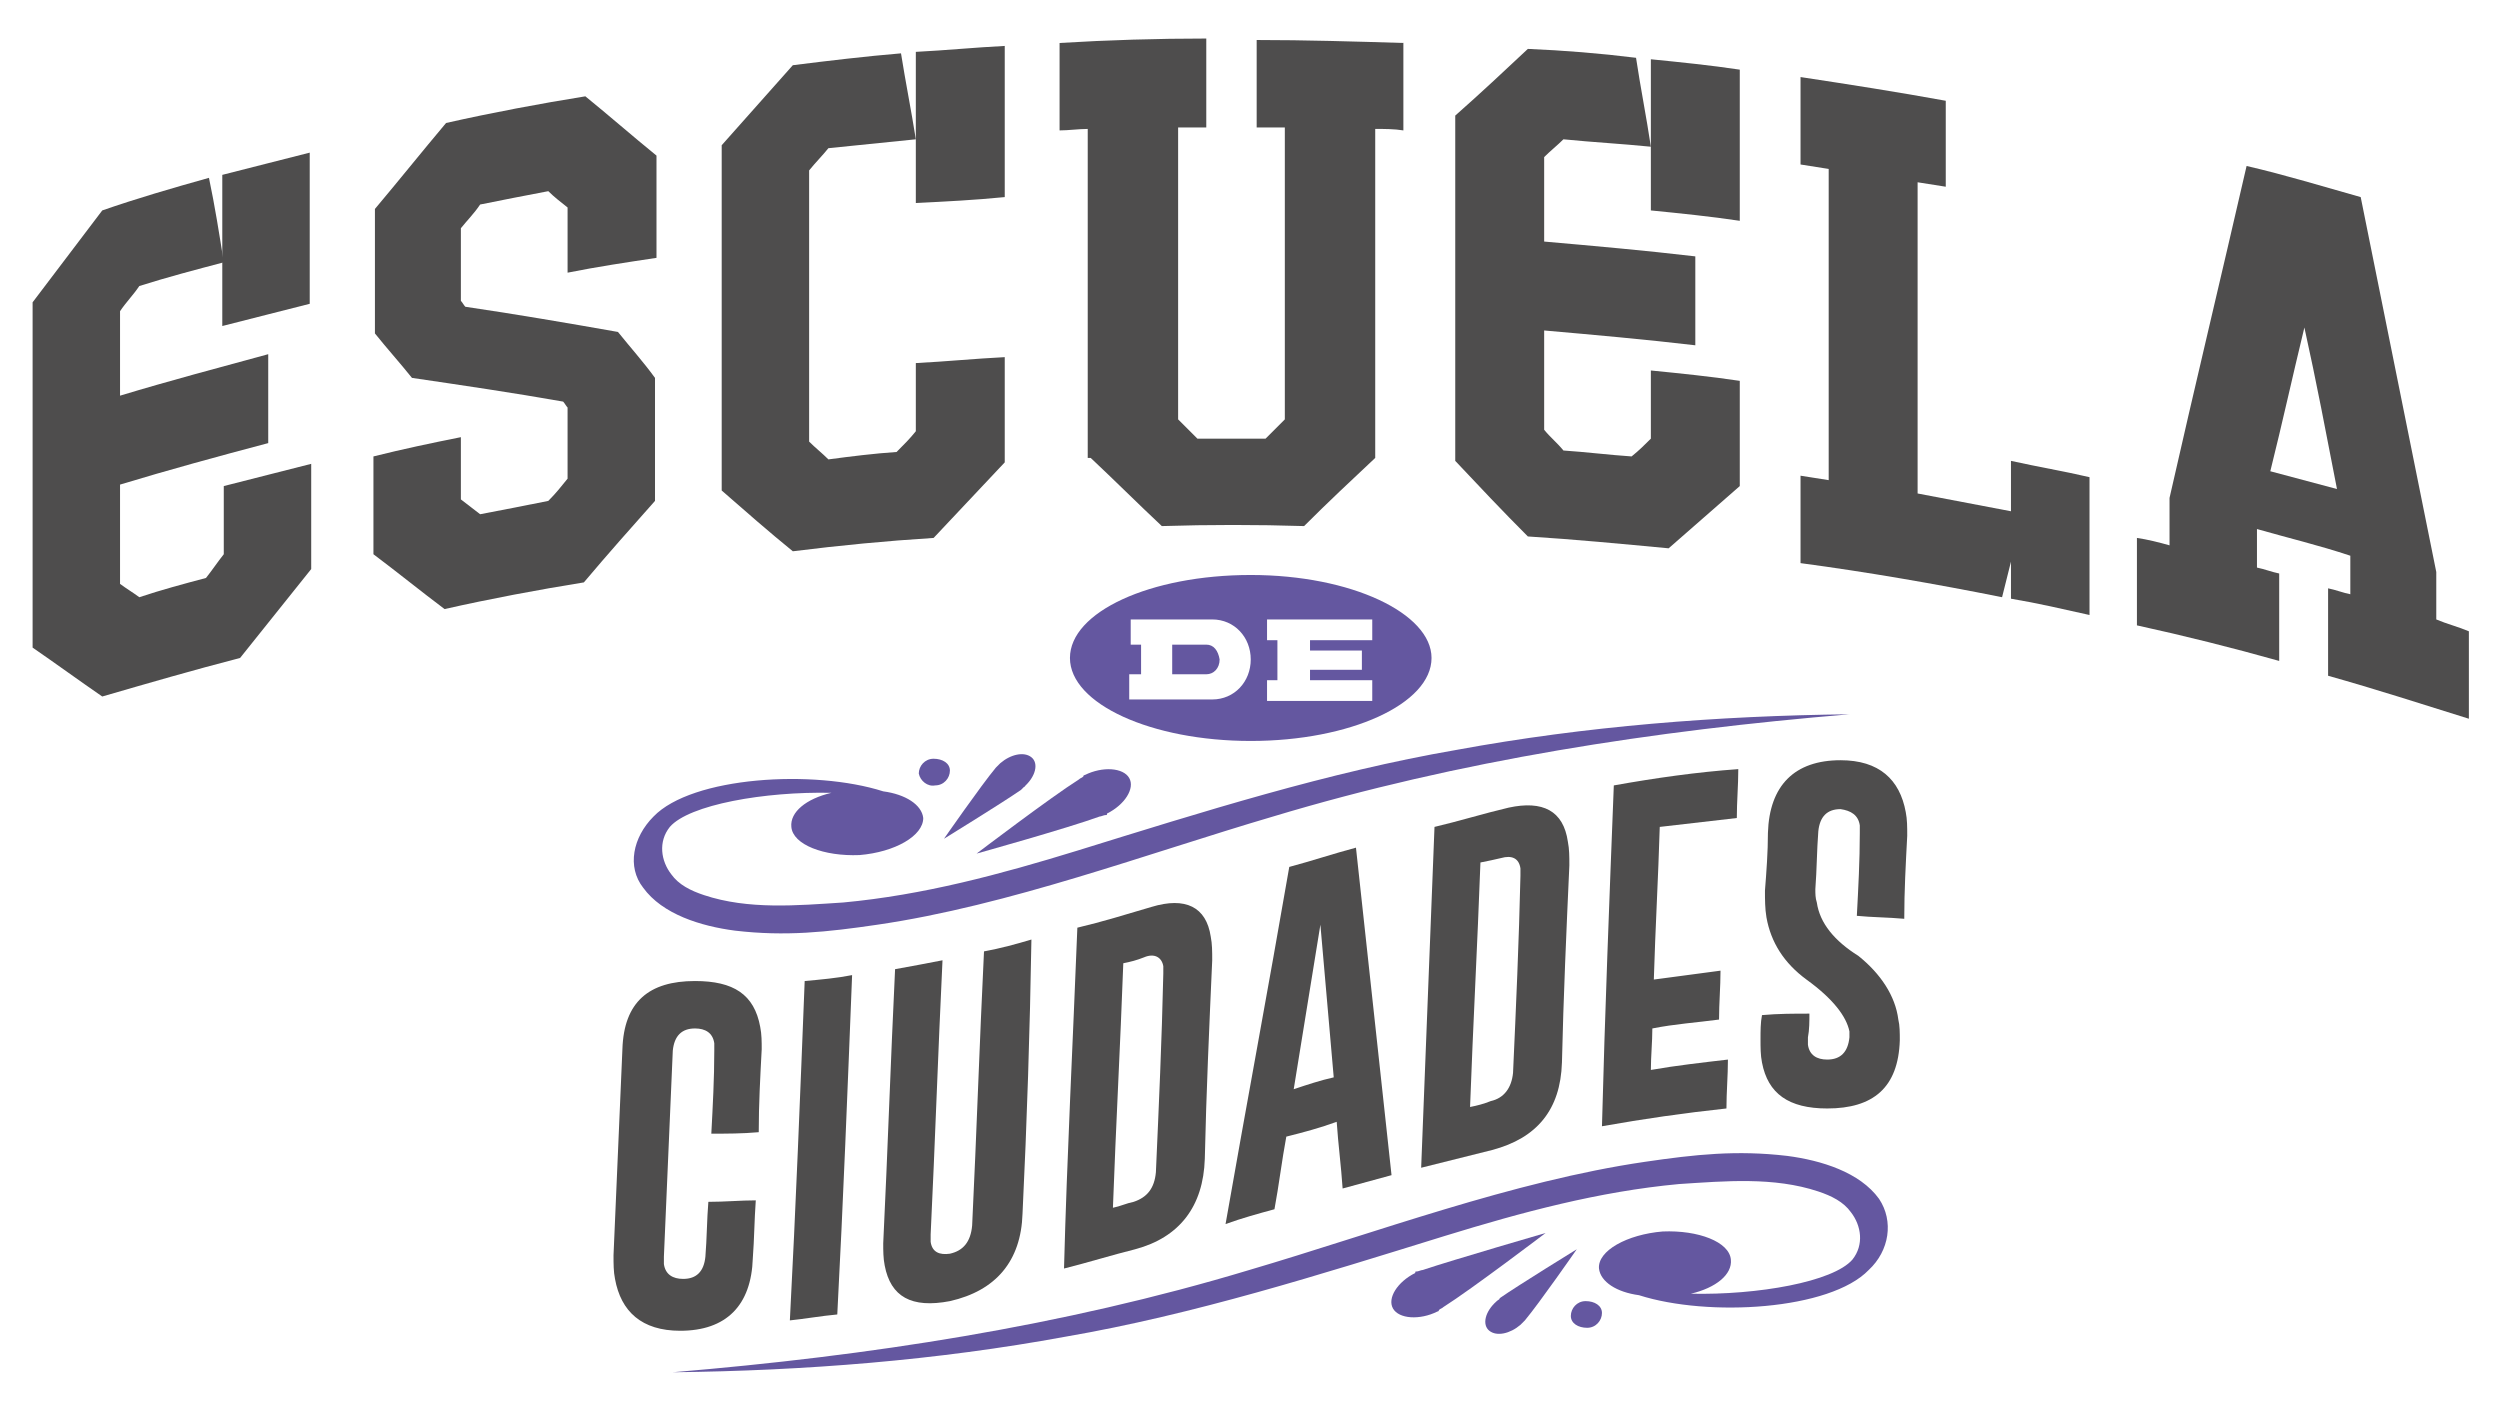 <?xml version="1.0" encoding="UTF-8"?>
<svg xmlns="http://www.w3.org/2000/svg" xmlns:xlink="http://www.w3.org/1999/xlink" version="1.1" id="Layer_1" x="0px" y="0px" viewBox="0 0 168.7 95.7" style="enable-background:new 0 0 168.7 95.7;" xml:space="preserve">
<style type="text/css">
	.st0{fill:#4E4D4D;}
	.st1{fill:#6457A0;}
</style>
<g>
	<path class="st0" d="M15,17.8V22c2-0.5,3.9-1,5.9-1.5V10.3c-2,0.5-3.9,1-5.9,1.5V17.8z"></path>
	<path class="st0" d="M6.9,14.2c-1.6,2.1-3.1,4.1-4.7,6.2v23.3c1.6,1.1,3.1,2.2,4.7,3.3c3.1-0.9,6.2-1.8,9.3-2.6c1.6-2,3.2-4,4.8-6   v-7.1c-2,0.5-3.9,1-5.9,1.5v4.6c-0.4,0.5-0.8,1.1-1.2,1.6c-1.5,0.4-3,0.8-4.5,1.3c-0.4-0.3-0.9-0.6-1.3-0.9v-6.7   c3.3-1,6.6-1.9,10-2.8v-6c-3.3,0.9-6.7,1.8-10,2.8v-5.7c0.4-0.6,0.9-1.1,1.3-1.7c1.9-0.6,3.8-1.1,5.7-1.6c-0.3-1.9-0.6-3.8-1-5.7   C11.6,12.7,9.2,13.4,6.9,14.2"></path>
	<path class="st0" d="M44.2,25.5c-0.8-1.1-1.7-2.1-2.5-3.1c-3.4-0.6-6.9-1.2-10.3-1.7c-0.1-0.1-0.2-0.3-0.3-0.4v-4.9   c0.4-0.5,0.9-1,1.3-1.6c1.5-0.3,3-0.6,4.6-0.9c0.4,0.4,0.8,0.7,1.3,1.1v4.4c2-0.4,4-0.7,6-1v-6.9c-1.6-1.3-3.2-2.7-4.8-4   c-3.1,0.5-6.3,1.1-9.4,1.8c-1.6,1.9-3.2,3.9-4.8,5.8v8.4c0.8,1,1.7,2,2.5,3c3.4,0.5,6.8,1,10.2,1.6c0.1,0.1,0.2,0.3,0.3,0.4v4.8   c-0.4,0.5-0.8,1-1.3,1.5c-1.5,0.3-3,0.6-4.6,0.9c-0.4-0.3-0.9-0.7-1.3-1v-4.2c-2,0.4-3.9,0.8-5.9,1.3v6.6c1.6,1.2,3.2,2.5,4.8,3.7   c3.1-0.7,6.3-1.3,9.4-1.8c1.6-1.9,3.2-3.7,4.8-5.5V25.5z"></path>
	<path class="st0" d="M67.8,31.2c0-2.4,0-4.7,0-7.1c-2,0.1-4,0.3-6,0.4v4.6c-0.4,0.5-0.8,0.9-1.3,1.4c-1.5,0.1-3.1,0.3-4.6,0.5   c-0.4-0.4-0.9-0.8-1.3-1.2V11.5c0.4-0.5,0.9-1,1.3-1.5c2-0.2,3.9-0.4,5.9-0.6c-0.3-1.9-0.7-3.9-1-5.8c-2.4,0.2-4.9,0.5-7.3,0.8   c-1.6,1.8-3.2,3.6-4.8,5.4v23.3c1.6,1.4,3.2,2.8,4.8,4.1c3.2-0.4,6.3-0.7,9.5-0.9C64.6,34.6,66.2,32.9,67.8,31.2"></path>
	<path class="st0" d="M67.8,13.3c0-3.4,0-6.8,0-10.2c-2,0.1-4,0.3-6,0.4v5.9v4.3C63.8,13.6,65.8,13.5,67.8,13.3"></path>
	<path class="st0" d="M73.6,30.9c1.6,1.5,3.2,3.1,4.8,4.6c3.2-0.1,6.4-0.1,9.6,0c1.6-1.6,3.2-3.1,4.8-4.6V8.7c0.6,0,1.3,0,1.9,0.1   c0-2,0-4,0-5.9c-3.3-0.1-6.6-0.2-9.9-0.2v5.9c0.6,0,1.3,0,1.9,0v19.7c-0.4,0.4-0.9,0.9-1.3,1.3c-1.5,0-3.1,0-4.6,0   c-0.4-0.4-0.9-0.9-1.3-1.3V8.6c0.6,0,1.3,0,1.9,0V2.6c-3.3,0-6.6,0.1-9.9,0.3v5.9c0.6,0,1.3-0.1,1.9-0.1V30.9z"></path>
	<path class="st0" d="M111.4,9.9v4.3c2,0.2,4,0.4,6,0.7V4.7c-2-0.3-4-0.5-6-0.7V9.9z"></path>
	<path class="st0" d="M103.1,3.3c-1.6,1.5-3.2,3-4.9,4.5c0,7.8,0,15.6,0,23.3c1.6,1.7,3.2,3.4,4.9,5.1c3.2,0.2,6.3,0.5,9.5,0.8   c1.6-1.4,3.2-2.8,4.8-4.2v-7.1c-2-0.3-4-0.5-6-0.7v4.6c-0.4,0.4-0.8,0.8-1.3,1.2c-1.5-0.1-3.1-0.3-4.6-0.4   c-0.4-0.5-0.9-0.9-1.3-1.4v-6.7c3.4,0.3,6.8,0.6,10.2,1v-6c-3.4-0.4-6.8-0.7-10.2-1v-5.7c0.4-0.4,0.9-0.8,1.3-1.2   c2,0.2,3.9,0.3,5.9,0.5c-0.3-2-0.7-4-1-6C108,3.6,105.5,3.4,103.1,3.3"></path>
	<path class="st0" d="M135.7,34.5c-2.1-0.4-4.2-0.8-6.3-1.2v-21c0.6,0.1,1.3,0.2,1.9,0.3V6.8c-3.3-0.6-6.5-1.1-9.8-1.6v5.9   c0.6,0.1,1.3,0.2,1.9,0.3v21c-0.6-0.1-1.3-0.2-1.9-0.3v5.9c4.5,0.6,9.1,1.4,13.6,2.3c0.2-0.8,0.4-1.6,0.6-2.4v2.5   c1.8,0.3,3.5,0.7,5.3,1.1v-9.3c-1.7-0.4-3.5-0.7-5.3-1.1V34.5z"></path>
	<path class="st0" d="M164.4,41.8v-3.2c-1.7-8.4-3.4-16.9-5.1-25.3c-2.5-0.7-5.1-1.5-7.7-2.1c-1.7,7.4-3.5,14.9-5.2,22.4v3.2   c-0.7-0.2-1.5-0.4-2.2-0.5v5.9c3.2,0.7,6.4,1.5,9.6,2.4v-5.9c-0.5-0.1-1-0.3-1.5-0.4v-2.6c2.1,0.6,4.2,1.1,6.3,1.8v2.6   c-0.5-0.1-1-0.3-1.5-0.4v5.9c3.2,0.9,6.3,1.9,9.5,2.9v-5.9C165.9,42.3,165.1,42.1,164.4,41.8 M153.2,31.8c0.8-3.2,1.5-6.4,2.3-9.7   c0.8,3.6,1.5,7.3,2.2,10.9C156.2,32.6,154.7,32.2,153.2,31.8"></path>
	<path class="st0" d="M50.8,84.9c-0.1,3.2-1.8,4.9-4.9,4.9c-2.6,0-4-1.3-4.4-3.5c-0.1-0.5-0.1-1-0.1-1.6c0.2-4.6,0.4-9.3,0.6-13.9   c0.1-3.2,1.8-4.6,4.9-4.6c2.6,0,4,0.9,4.4,3.1c0.1,0.5,0.1,1,0.1,1.5c-0.1,1.9-0.2,3.7-0.2,5.6c-1.1,0.1-2.2,0.1-3.2,0.1   c0.1-1.9,0.2-3.7,0.2-5.6c0-0.2,0-0.4,0-0.5c-0.1-0.7-0.6-1-1.3-1c0,0,0,0,0,0c-0.9,0-1.4,0.5-1.5,1.5c-0.2,4.6-0.4,9.3-0.6,13.9   c0,0.2,0,0.4,0,0.5c0.1,0.7,0.6,1,1.3,1c0.9,0,1.4-0.5,1.5-1.5c0.1-1.2,0.1-2.5,0.2-3.7c1.1,0,2.2-0.1,3.2-0.1   C50.9,82.4,50.9,83.6,50.8,84.9"></path>
	<path class="st0" d="M54.3,66.2c1.1-0.1,2.2-0.2,3.2-0.4c-0.3,7.6-0.6,15.3-1,22.9c-1.1,0.1-2.2,0.3-3.2,0.4   C53.7,81.5,54,73.8,54.3,66.2"></path>
	<path class="st0" d="M69,81.9c-0.1,3.2-1.8,5.2-4.9,5.9c-2.6,0.5-4-0.3-4.4-2.4c-0.1-0.5-0.1-1-0.1-1.5c0.3-6.2,0.5-12.3,0.8-18.5   c1.1-0.2,2.2-0.4,3.2-0.6c-0.3,6.2-0.5,12.3-0.8,18.5c0,0.2,0,0.4,0,0.5c0.1,0.7,0.6,0.9,1.3,0.8c0.9-0.2,1.4-0.8,1.5-1.9   c0.3-6.2,0.5-12.4,0.8-18.5c1.1-0.2,2.2-0.5,3.2-0.8C69.5,69.5,69.3,75.7,69,81.9"></path>
	<path class="st0" d="M72.7,62.6c1.7-0.4,3.3-0.9,5-1.4c2.3-0.7,3.7,0,4,2c0.1,0.5,0.1,1,0.1,1.6c-0.2,4.5-0.4,8.9-0.5,13.4   c-0.1,3.2-1.7,5.3-4.7,6.1c-1.6,0.4-3.2,0.9-4.8,1.3C72,78,72.4,70.3,72.7,62.6 M75.8,65c-0.2,5.5-0.5,11-0.7,16.5   c0.5-0.1,0.9-0.3,1.4-0.4c0.9-0.3,1.4-0.9,1.5-2c0.2-4.5,0.4-8.9,0.5-13.4c0-0.2,0-0.4,0-0.5c-0.1-0.6-0.6-0.9-1.3-0.6   C76.7,64.8,76.3,64.9,75.8,65"></path>
	<path class="st0" d="M86.8,76.7c-0.3,1.6-0.5,3.3-0.8,4.9c-1.1,0.3-2.2,0.6-3.3,1c1.4-8,2.9-16,4.3-24.1c1.5-0.4,3-0.9,4.5-1.3   c0.8,7.4,1.6,14.7,2.4,22.1c-1.1,0.3-2.2,0.6-3.3,0.9c-0.1-1.5-0.3-3-0.4-4.5C89.1,76.1,88,76.4,86.8,76.7 M90,72.7   c-0.3-3.4-0.6-6.9-0.9-10.3c-0.6,3.7-1.2,7.4-1.8,11.1C88.2,73.2,89.1,72.9,90,72.7"></path>
	<path class="st0" d="M96.8,55.8c1.7-0.4,3.3-0.9,5-1.3c2.3-0.5,3.7,0.2,4,2.3c0.1,0.5,0.1,1,0.1,1.6c-0.2,4.4-0.4,8.9-0.5,13.3   c-0.1,3.2-1.7,5.1-4.7,5.9c-1.6,0.4-3.2,0.8-4.8,1.2C96.2,71.1,96.5,63.4,96.8,55.8 M99.9,58.2c-0.2,5.5-0.5,11-0.7,16.5   c0.5-0.1,0.9-0.2,1.4-0.4c0.9-0.2,1.4-0.9,1.5-1.9c0.2-4.4,0.4-8.9,0.5-13.3c0-0.2,0-0.4,0-0.5c-0.1-0.7-0.6-0.9-1.3-0.7   C100.9,58,100.4,58.1,99.9,58.2"></path>
	<path class="st0" d="M108.9,53c2.8-0.5,5.6-0.9,8.4-1.1c0,1.1-0.1,2.2-0.1,3.3c-1.7,0.2-3.5,0.4-5.2,0.6c-0.1,3.4-0.3,6.9-0.4,10.3   c1.5-0.2,3-0.4,4.5-0.6c0,1.1-0.1,2.2-0.1,3.3c-1.5,0.2-3,0.3-4.5,0.6c0,0.9-0.1,1.9-0.1,2.8c1.7-0.3,3.5-0.5,5.2-0.7   c0,1.1-0.1,2.2-0.1,3.3c-2.8,0.3-5.6,0.7-8.4,1.2C108.3,68.3,108.6,60.7,108.9,53"></path>
	<path class="st0" d="M119.3,56.2c0.1-3.2,1.8-4.9,4.9-4.9c2.6,0,4,1.3,4.4,3.5c0.1,0.5,0.1,1,0.1,1.6c-0.1,1.9-0.2,3.7-0.2,5.6   c-1.1-0.1-2.2-0.1-3.2-0.2c0.1-1.9,0.2-3.7,0.2-5.6c0-0.2,0-0.4,0-0.5c-0.1-0.7-0.6-1-1.3-1.1c0,0,0,0,0,0c-0.9,0-1.4,0.5-1.5,1.5   c-0.1,1.3-0.1,2.6-0.2,3.9c0,0.3,0,0.6,0.1,0.9c0.2,1.4,1.2,2.6,2.8,3.6c1.5,1.2,2.5,2.7,2.7,4.3c0.1,0.4,0.1,0.9,0.1,1.4   c-0.1,3.2-1.8,4.6-4.9,4.6c-2.6,0-4-1-4.4-3.1c-0.1-0.5-0.1-1-0.1-1.6c0-0.5,0-1.1,0.1-1.6c1.1-0.1,2.2-0.1,3.2-0.1   c0,0.5,0,1.1-0.1,1.6c0,0.2,0,0.4,0,0.5c0.1,0.7,0.6,1,1.3,1c0.9,0,1.4-0.5,1.5-1.5c0-0.1,0-0.3,0-0.4c-0.2-1-1.1-2.2-2.9-3.5   c-1.5-1.1-2.4-2.5-2.7-4.2c-0.1-0.6-0.1-1.2-0.1-1.8C119.2,58.8,119.3,57.5,119.3,56.2"></path>
	<path class="st1" d="M81.4,43.5h-2.3v2h2.3c0.5,0,0.9-0.4,0.9-1C82.2,43.9,81.9,43.5,81.4,43.5"></path>
	<path class="st1" d="M84.4,38.8c-6.8,0-12.2,2.5-12.2,5.6c0,3.1,5.5,5.6,12.2,5.6s12.2-2.5,12.2-5.6C96.6,41.4,91.2,38.8,84.4,38.8    M81.8,47.2h-2.2v0h-3.4v-1.7H77v-2h-0.7v-1.7H77v0h4.8c1.5,0,2.6,1.2,2.6,2.7C84.4,46,83.3,47.2,81.8,47.2 M92.6,43.2h-4.2v0.7   h3.5v1.3h-3.5v0.7h4.2v1.4h-3.7h-2.7h-0.7v-1.4h0.7v-2.7h-0.7v-1.4h0.7h0.6h5.8V43.2z"></path>
	<path class="st1" d="M126.8,80.9c-1.3-1.8-3.9-2.6-6.2-2.9c-3.4-0.4-6.2-0.1-9.6,0.4c-8.9,1.3-18.2,4.8-26.7,7.3   c-12.6,3.8-25.7,5.8-38.9,6.9c8.9-0.1,17.8-0.8,26.5-2.4c8.7-1.5,17.2-4.2,25.6-6.8c5.2-1.6,10.4-3,15.8-3.5   c3.1-0.2,6.4-0.5,9.4,0.5c0.9,0.3,1.7,0.7,2.2,1.4c0.7,0.9,0.9,2.2,0.1,3.2c-1.3,1.5-6.4,2.4-10.9,2.3c1.7-0.4,2.8-1.3,2.7-2.3   c-0.1-1.2-2.2-2-4.6-1.9c-2.4,0.2-4.4,1.3-4.3,2.5c0.1,0.9,1.2,1.6,2.7,1.8c4.7,1.5,12.9,1,15.5-1.7   C127.5,84.4,127.8,82.4,126.8,80.9"></path>
	<path class="st1" d="M96,85.7c-0.1,0-0.3,0.1-0.4,0.1c-0.1,0-0.1,0-0.1,0.1c-1.2,0.6-1.9,1.7-1.5,2.4c0.4,0.7,1.8,0.8,3,0.2   c0,0,0.1,0,0.1-0.1c0.1-0.1,0.2-0.1,0.3-0.2c1.9-1.2,6.9-5,6.9-5S98.1,85,96,85.7"></path>
	<path class="st1" d="M101,87.8C101,87.8,101,87.8,101,87.8c-0.8,0.7-1,1.6-0.5,2c0.5,0.4,1.4,0.2,2.1-0.4c0,0,0,0,0.1-0.1   c0.1-0.1,0.1-0.1,0.2-0.2c1-1.2,3.5-4.8,3.5-4.8s-3.9,2.4-5.2,3.3C101.2,87.7,101.1,87.7,101,87.8"></path>
	<path class="st1" d="M108.1,88.6c0,0.5-0.4,1-1,1c-0.6,0-1.1-0.3-1.1-0.8c0-0.5,0.4-1,1-1C107.6,87.8,108.1,88.1,108.1,88.6"></path>
	<path class="st1" d="M43.4,59.9c1.3,1.8,3.9,2.6,6.2,2.9c3.4,0.4,6.2,0.1,9.6-0.4c8.9-1.3,18.2-4.8,26.7-7.3   c12.6-3.8,25.7-5.8,38.9-6.9c-8.9,0.1-17.8,0.8-26.5,2.4c-8.7,1.5-17.2,4.2-25.6,6.8c-5.2,1.6-10.4,3-15.8,3.5   c-3.1,0.2-6.4,0.5-9.4-0.5c-0.9-0.3-1.7-0.7-2.2-1.4c-0.7-0.9-0.9-2.2-0.1-3.2c1.3-1.5,6.4-2.4,10.9-2.3c-1.7,0.4-2.8,1.3-2.7,2.3   c0.1,1.2,2.2,2,4.6,1.9c2.4-0.2,4.3-1.3,4.3-2.5c-0.1-0.9-1.2-1.6-2.7-1.8c-4.7-1.5-12.9-1-15.5,1.7C42.7,56.5,42.3,58.5,43.4,59.9   "></path>
	<path class="st1" d="M74.2,55.1c0.1,0,0.3-0.1,0.4-0.1c0.1,0,0.1,0,0.1-0.1c1.2-0.6,1.9-1.7,1.5-2.4c-0.4-0.7-1.8-0.8-3-0.2   c0,0-0.1,0-0.1,0.1c-0.1,0.1-0.2,0.1-0.3,0.2c-1.9,1.2-6.9,5-6.9,5S72,55.9,74.2,55.1"></path>
	<path class="st1" d="M69.1,53.1C69.2,53.1,69.2,53,69.1,53.1c0.8-0.7,1-1.6,0.5-2c-0.5-0.4-1.4-0.2-2.1,0.4c0,0,0,0-0.1,0.1   c-0.1,0.1-0.1,0.1-0.2,0.2c-1,1.2-3.5,4.8-3.5,4.8s3.9-2.4,5.2-3.3C69,53.2,69.1,53.1,69.1,53.1"></path>
	<path class="st1" d="M62,52.2c0-0.5,0.4-1,1-1c0.6,0,1.1,0.3,1.1,0.8c0,0.5-0.4,1-1,1C62.6,53.1,62.1,52.7,62,52.2"></path>
</g>
</svg>
